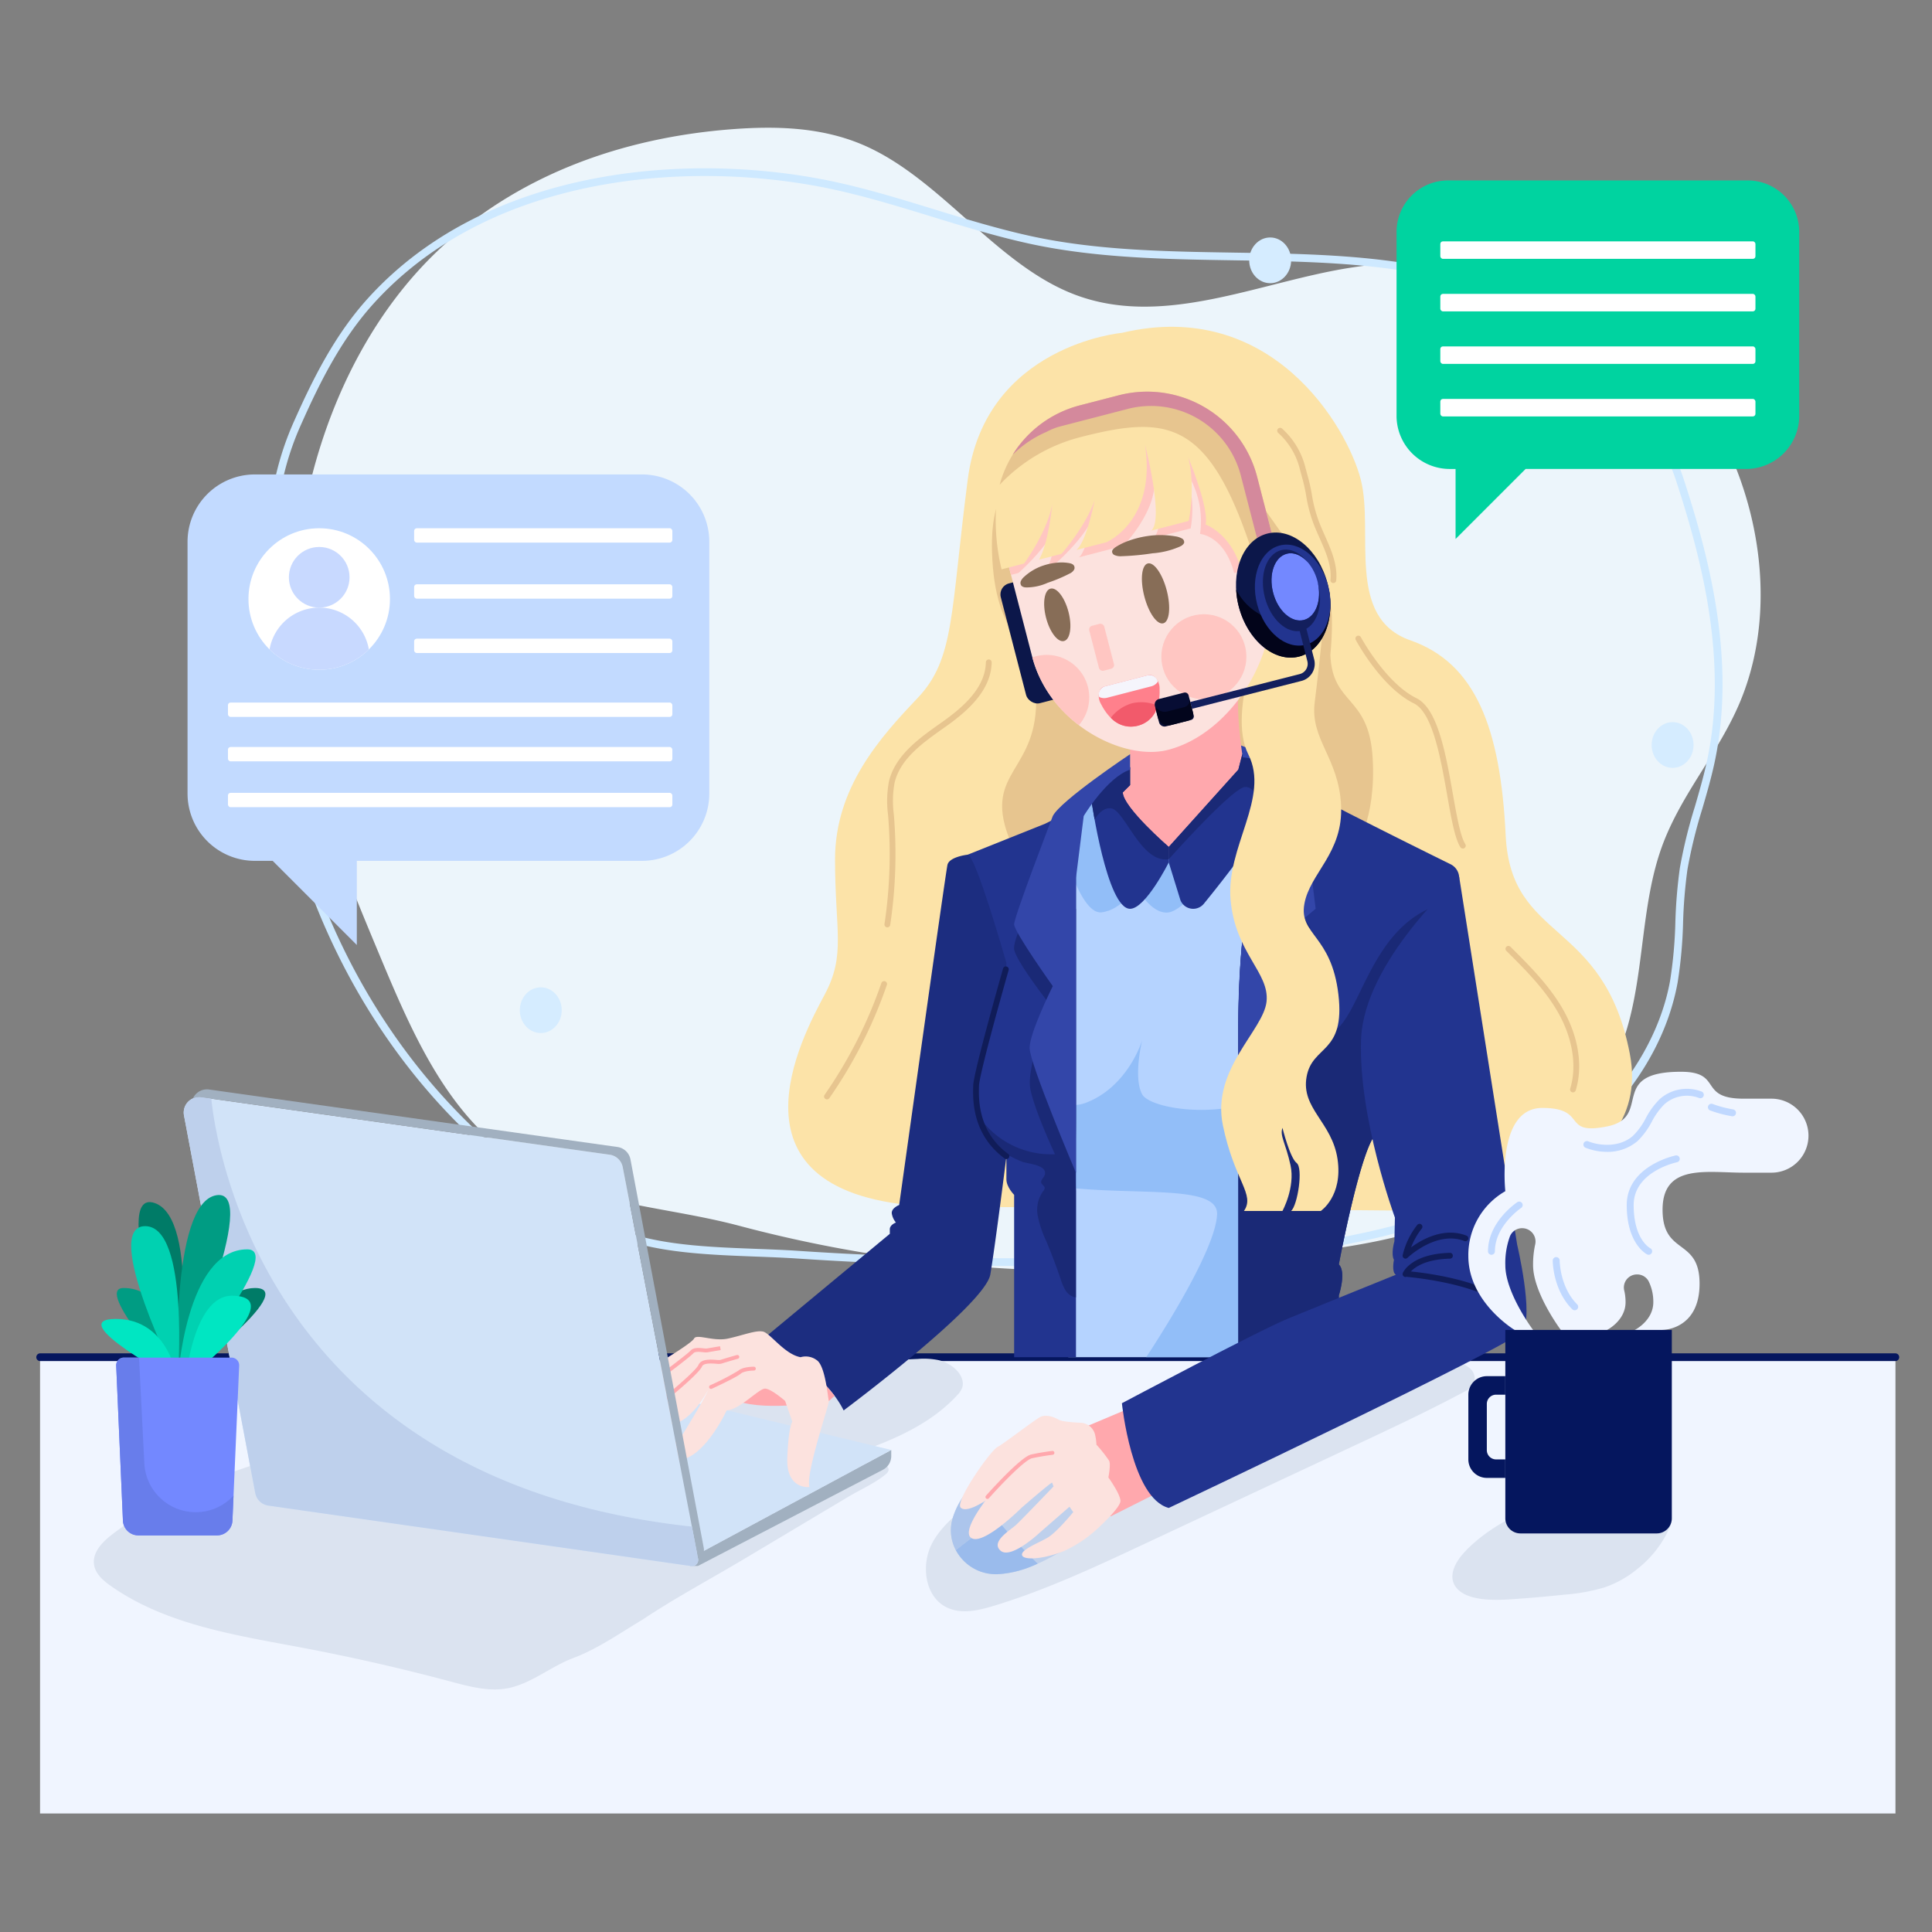 <svg xmlns="http://www.w3.org/2000/svg" viewBox="0 0 512 512"><rect x="0" y="0" width="512" height="512" fill="#808080" stroke="none"/><g id="BACKGROUND"><path d="M184.2,322.215c-21.4-4.173-42.11-5.944-59.459-25.412-11-12.339-17.9-28.7-24.582-44.718-7.627-18.283-15.3-36.753-19.354-56.532C71.461,149.961,83.948,98.2,114.55,67.874,136.427,46.193,165.469,36.4,194.1,34.235c11.576-.874,23.466-.546,34.374,4.064,20.834,8.806,35.553,32.04,56.667,39.888,21.974,8.167,45.413-1.989,68.157-6.432,29.758-5.813,62.369-.8,86,21.112s35.16,63.01,21.326,94.33c-5.777,13.08-15.309,23.656-20.214,37.213-5.342,14.766-4.67,31.59-8.865,46.853-6.863,24.968-26.289,43.089-47.426,51.917-15.088,6.3-30.767,7.656-46.523,9.947a351.227,351.227,0,0,1-52.847,3.642,355.053,355.053,0,0,1-88.766-11.9C192.042,323.82,188.11,322.977,184.2,322.215Z" style="fill:#ecf5fb"/><path d="M270.358,335.5c-19.718,0-39.463-.659-59.04-1.975-3.494-.234-7.123-.372-10.964-.516-11.457-.434-23.3-.883-33.333-3.966-12.429-3.819-24.235-12.667-34.147-20.818C95.638,277.6,72.826,229.884,70.289,177.32h0c-.38-7.821,0-15.686.374-23.293.182-3.727.364-7.458.46-11.2A77.814,77.814,0,0,1,78.036,111.4c4.931-11.076,10.7-22.66,19.479-32.352,30.495-33.664,81.206-38.54,118.494-31.884,10.786,1.925,21.3,5.156,31.472,8.279,8.325,2.559,16.935,5.2,25.62,7.107,17.464,3.828,36.1,4.116,54.118,4.4,26.07.406,53.026.824,76.393,12.1,20.322,9.808,35.861,27.331,42.634,48.076,6.814,20.882,13.893,48.286,8.1,75.1-.878,4.069-2.057,8.131-3.2,12.058a131.466,131.466,0,0,0-3.954,16.14,130.115,130.115,0,0,0-1.158,14.087,119.344,119.344,0,0,1-1.441,15.844c-4.439,24.418-24.405,46.518-53.41,59.119-26.214,11.39-55.675,14.059-83.607,15.249Q289.04,335.5,270.358,335.5ZM186.768,46.643c-31.125,0-65.13,8.823-87.735,33.779C90.452,89.9,84.77,101.31,79.908,112.23a74.923,74.923,0,0,0-6.736,30.647c-.1,3.76-.28,7.507-.462,11.25-.369,7.557-.749,15.372-.377,23.093h0c2.511,51.99,25.052,99.163,61.842,129.427,9.757,8.023,21.36,16.726,33.446,20.441,9.774,3,21.484,3.446,32.809,3.874,3.857.146,7.5.284,11.024.52a878.392,878.392,0,0,0,96.034,1.185c27.734-1.181,56.971-3.824,82.879-15.082,27.952-12.143,47.958-34.215,52.21-57.606a117.666,117.666,0,0,0,1.41-15.57,132.1,132.1,0,0,1,1.181-14.309,132.74,132.74,0,0,1,4.011-16.394c1.128-3.9,2.3-7.921,3.163-11.921,5.692-26.332-1.31-53.394-8.045-74.029-6.6-20.218-21.752-37.3-41.577-46.868-22.957-11.08-49.685-11.494-75.533-11.9-18.121-.282-36.86-.572-54.526-4.443-8.768-1.923-17.417-4.58-25.782-7.149-10.112-3.105-20.568-6.316-31.23-8.221A165.361,165.361,0,0,0,186.768,46.643Z" style="fill:#cee9ff"/><ellipse cx="143.311" cy="267.71" rx="5.555" ry="6.059" style="fill:#d5ecff"/><ellipse cx="147.755" cy="318.601" rx="5.555" ry="6.059" style="fill:#d5ecff"/><ellipse cx="72.213" cy="131.999" rx="5.555" ry="6.059" style="fill:#d5ecff"/><ellipse cx="336.608" cy="68.99" rx="5.555" ry="6.059" style="fill:#d5ecff"/><ellipse cx="443.255" cy="197.431" rx="5.555" ry="6.059" style="fill:#d5ecff"/><ellipse cx="394.375" cy="272.557" rx="5.555" ry="6.059" style="fill:#d5ecff"/></g><g id="OBJECTS"><rect x="10.612" y="359.671" width="491.705" height="120.919" style="fill:#f0f5ff"/><path d="M502.317,360.7H10.612a1.025,1.025,0,0,1,0-2.049H502.317a1.025,1.025,0,0,1,0,2.049Z" style="fill:#05165e"/><path d="M387.255,412.32c-2.084,2.562-3.384,5.889-1.3,8.451,2.663,3.27,9,3.423,14.2,3.074q7.306-.489,14.572-1.256a49.939,49.939,0,0,0,10.481-1.913,27.893,27.893,0,0,0,8.621-4.819,28.99,28.99,0,0,0,8.617-10.963,3.2,3.2,0,0,0,.317-2.428,4.641,4.641,0,0,0-2.4-2.018c-7.966-3.881-20.52-3.009-29.5-1.687C402.011,400.062,391.723,406.828,387.255,412.32Z" style="fill:#dbe3f0"/><path d="M230.036,383.922c8.7-3.184,17.337-7.334,23.607-14.154a6,6,0,0,0,1.314-1.911c.7-1.894-.5-4-2.046-5.3a10.288,10.288,0,0,0-4.039-2.077,19.423,19.423,0,0,0-5.6-.353A174.407,174.407,0,0,0,184.4,372.887a4.576,4.576,0,0,0-2.031,1.3,3.568,3.568,0,0,0-.608,1.959c-.225,3.771,2.31,7.127,5,9.774,4.71,4.627,12.136,8.468,18.888,6.669C213.805,390.411,222.09,386.829,230.036,383.922Z" style="fill:#dbe3f0"/><path d="M247.069,408.892c-3.086,5.769-2.022,14.292,3.882,17.112,3.826,1.827,8.351.8,12.408-.436,13.869-4.21,27.05-10.379,40.175-16.526l55.5-25.993c9.756-4.569,19.518-9.141,29.015-14.227a5.468,5.468,0,0,0,2.5-2.1,3.6,3.6,0,0,0-.924-4.029,8.1,8.1,0,0,0-3.949-1.862c-9.785-2.242-19.827,2.1-29.865,2.219-4.371.053-8.791-.7-13.085.124-4.715.9-8.851,3.605-12.957,6.091a177.613,177.613,0,0,1-56.422,22.014c-4.771.969-9.028,1.61-12.958,4.61C255.631,399.528,249.939,403.527,247.069,408.892Z" style="fill:#dbe3f0"/><path d="M300.855,372.561l-17.116,7.213s-.513,17.141,10.584,22.092l18.056-9.073Z" style="fill:#ffa8ad"/><path d="M32.643,404.5q-1.416.995-2.8,2.047c-2.639,2.015-5.41,4.807-4.927,8.091.358,2.442,2.429,4.234,4.449,5.653,14.687,10.325,33.195,13.055,50.835,16.39q19.782,3.741,39.247,8.951c5.232,1.4,10.73,2.888,15.986,1.579,5.881-1.465,10.837-5.7,16.5-7.819,6.434-2.411,12.333-6.581,18.29-10.138,8.733-5.822,18.141-10.832,27.155-16.213l27.428-16.378c3.217-1.92,7.052-3.577,9.925-5.978a1.936,1.936,0,0,0,.74-.993,1.413,1.413,0,0,0-.832-1.455,4.133,4.133,0,0,0-1.762-.311l-15.876-.455c-2.152-.062-3.9-.738-6-1.113q-3.941-.7-7.879-1.407l-31.512-5.629-12.29-2.195-6.3-1.126c-1.894-.338-4.068-1.069-5.987-1.069-10.768,0-19.789-3.751-30.573-.828-11.349,3.077-22.692,6.18-33.99,9.441C65.078,388.559,47.415,394.139,32.643,404.5Z" style="fill:#dbe3f0"/><path d="M264.369,417.185c-7.757.27-13.85-6.81-12.057-14.245.02-.081.04-.163.061-.245,2.081-8.195,12.486-18.439,27.053-18.439s14.567,20.488,6.243,24.585C279.655,411.8,272.555,416.9,264.369,417.185Z" style="fill:#bed0ec"/><path d="M264.32,402.8a131.784,131.784,0,0,0-11.013,8,12.035,12.035,0,0,0,11.062,6.377,28.225,28.225,0,0,0,10.618-2.8A148.589,148.589,0,0,1,264.32,402.8Z" style="fill:#9abbec"/><path d="M257.258,394.094a21.317,21.317,0,0,0-4.885,8.6c-.021.082-.041.163-.061.245a11.132,11.132,0,0,0,.995,7.868,131.784,131.784,0,0,1,11.013-8C261.55,399.516,259.053,396.388,257.258,394.094Z" style="fill:#acc5ec"/><path d="M290.2,380.182a4.075,4.075,0,0,0-3.777-3.128c-2.2-.112-5.06-.342-5.82-.8-1.281-.768-3.394-1.472-4.866-.768s-9.515,6.979-11.416,8-11.377,14.533-9.712,16.07,6.594-1.921,6.594-1.921-6.978,8.836-3.457,10.116,13-8.195,13-8.195,7.3-6.338,8.067-6.658l.384,1.024s-8.515,8.9-9.988,10.244-6.786,4.426-4.033,6.79,10.308-4.741,10.308-4.741l7.939-6.915,1,1.42s-4.269,5.238-6.7,6.711-7.363,3.265-6.851,4.738,6.285.89,11.268-1.213a33.3,33.3,0,0,0,9.156-6.278s5.634-5.122,5.634-6.915-3.2-6.231-3.2-6.231.683-3.372.213-4.4a36.175,36.175,0,0,0-3.372-4.268A14.688,14.688,0,0,0,290.2,380.182Z" style="fill:#fce2de"/><path d="M261.673,397.231a.512.512,0,0,1-.383-.852c.937-1.053,9.236-10.3,11.965-10.916,2.641-.6,5.57-.945,5.6-.947a.512.512,0,0,1,.12,1.017c-.028,0-2.907.346-5.5.93-1.823.412-7.831,6.562-11.424,10.6A.508.508,0,0,1,261.673,397.231Z" style="fill:#ffa8ad"/><path d="M67.542,125.733H170.13a17.841,17.841,0,0,1,17.841,17.841v66.719a17.842,17.842,0,0,1-17.841,17.842H94.56v22.3l-22.3-22.3H67.542A17.842,17.842,0,0,1,49.7,210.293V143.574A17.841,17.841,0,0,1,67.542,125.733Z" style="fill:#c2daff"/><path d="M297.312,88.209s-36.238,3.254-40.847,38.846-3.415,47.556-13.317,57.964-21.854,23.7-21.854,42.748,2.9,25.2-2.732,35.782-29.2,53.268,27.317,56.171l136.926,1.195s56.062-5.634,49.116-41.658-31.53-29.366-32.9-57.878S391,175.71,373.757,169.691s-9.561-28.716-13.147-42.636S336.964,78.819,297.312,88.209Z" style="fill:#fce3a8"/><path d="M269.4,127.569s-8.067,1.51-6.274,22.754,12.439,19.722,11.406,37.514-15.119,17.536-5.772,37.383H358.9s5.89-7.8,4.866-24.452-10.635-13.707-11.208-27.216c0,0,1.306-12.74-.658-14.917l-23.076-32.626Z" style="fill:#e7c58f"/><path d="M293.342,212.159h-4.1l-4.1,2.049S283.1,249.037,283.1,261.33v98.341H330.22l2.049-110.634,6.146-36.878-2.048-2.048Z" style="fill:#b5d3ff"/><path d="M291.891,241.781c5.464-.6,9.22-6.829,9.22-6.829s3.841,7.542,8.622,6.844S325.611,226.5,325.611,226.5s5.719,10.67,5.634,18.439h1.707l5.463-32.781-2.048-2.048-43.025,2.048h-4.1l-4.1,2.049s-.475,8.084-.968,17.833C286.02,236.765,288.805,242.119,291.891,241.781Z" style="fill:#92bef8"/><path d="M331.469,292.221c-12.637,3.937-27,1.075-28.779-2.208-2.433-4.482,0-14.342,0-14.342s-3.713,12.421-15.11,16.647a9.022,9.022,0,0,1-4.481.408v22c19,2.067,39.689-.726,39.438,7.039-.3,9.4-15.392,32.765-18.782,37.9H330.22Z" style="fill:#92bef8"/><path d="M259.666,226.5h-3.2s-4.866.512-5.378,2.689-12.8,90.146-12.8,90.146-2.305.9-1.921,2.433a5.007,5.007,0,0,0,1.067,2.219s-1.707.6-1.622,1.878l0,1.11-33.033,27.4s15.673,8.986,20.795,19.4c0,0,37.509-27.937,38.875-36.047s4.268-31.329,4.268-31.329l2.9-50.451Z" style="fill:#1c2d80"/><path d="M299.489,195.769v12.293l-4.1,4.1s8.195,14.342,14.342,14.342,20.487-20.488,20.487-20.488S326.868,189,328.544,180.09l-29.055,1.338Z" style="fill:#ffa8ad"/><path d="M309.733,224.452l18.439-20.488,1.043-4.039,1.591-.03a4.093,4.093,0,0,1,2.792,1.024c1.807,1.593,4.817,4.89,4.817,9.192,0,5.282-15.13,24.181-19.386,29.392a3.64,3.64,0,0,1-2.822,1.339h0a3.631,3.631,0,0,1-3.376-2.272l-3.1-10.02v-4.1" style="fill:#22348f"/><path d="M299.489,240.842c-6.147,0-10.244-28.683-10.244-28.683,2.049-4.1,10.244-8.863,10.244-8.863v4.766L297.547,210c.106,3.991,12.186,14.448,12.186,14.448v4.1s-6.147,12.292-10.244,12.292" style="fill:#22348f"/><path d="M285.147,214.208V359.671h-16.39V316.647s-2.049-2.049-2.049-4.1V306.4s-8.2-8.195-8.2-16.39,8.2-28.683,8.2-34.829c0,0-8.2-28.683-10.243-28.683l20.487-8.195Z" style="fill:#22348f"/><path d="M336.517,204.251s-.15,22.25-4.248,30.445-4.1,36.878-4.1,36.878v88.1h26.634v-16.39s2.048-6.147,0-8.195c0,0,6.146-32.781,10.243-34.829L386.5,233.97a4.08,4.08,0,0,0-2.071-4.928C374.108,223.953,341.8,207.926,336.517,204.251Z" style="fill:#22348f"/><path d="M285.127,315.633c-.25-6.41,0-12.881,0-19.3v-55.47l-11.524-2.33s-4.951,9.9-4.866,12.805,9.476,14.854,9.476,14.854-6.146,16.561-5.207,22.109,6.573,17.586,6.573,17.586a23.28,23.28,0,0,1-19.427-9h0a33.464,33.464,0,0,0,4.047,6.615l.044.055c.2.261.4.508.586.737.161.2.31.375.456.547.038.044.082.1.119.141a9.505,9.505,0,0,0,2.545,1.525,26.559,26.559,0,0,0,2.942,1.361c1.437.558,6.574.806,6.022,3.34-.182.834-1.233,1.484-.947,2.289.18.509.856.78.889,1.319a1.391,1.391,0,0,1-.432.879,8.479,8.479,0,0,0-1.4,6.559,28.224,28.224,0,0,0,2.193,6.526q2.117,5.028,3.873,10.2a12.4,12.4,0,0,0,1.331,3.035,3.969,3.969,0,0,0,2.665,1.816c.015,0,.029,0,.043,0v-28.2Z" style="fill:#1a2976"/><path d="M332.269,224.111l15.024,21.682L334.83,256.858s8.989,20.409,17.756,16.935,10.323-33.292,35.079-35.256" style="fill:none"/><path d="M352.586,273.793c-8.767,3.474-17.756-16.935-17.756-16.935l12.463-11.065L334.5,227.328a30.382,30.382,0,0,1-2.23,7.368c-4.1,8.195-4.1,36.878-4.1,36.878v88.1h26.634v-16.39s2.048-6.147,0-8.195c0,0,6.146-32.781,10.243-34.829L384.9,238.9C362.789,242.787,361.013,270.454,352.586,273.793Z" style="fill:#1a2976"/><path d="M386.7,232.391s-25.232,22.28-26,43.024,8.963,47.25,8.963,47.25l-.128,6.274s-.982,3.305-.128,4.939c0,0-.683,3.256.512,3.939,0,0-20.487,8.281-28.555,11.61s-44.048,22.445-44.048,22.445,2.561,25.189,12.421,27.75c0,0,90.658-42.9,93.731-46.866s-1.409-22.92-1.409-22.92Z" style="fill:#22348f"/><path d="M266.708,307.171a.754.754,0,0,1-.454-.15c-8.743-6.422-8.451-15.814-8.343-19.349.112-3.58,7.6-29.905,7.917-31.024a.768.768,0,0,1,1.477.42c-2.681,9.416-7.773,27.939-7.857,30.652-.1,3.315-.376,12.118,7.715,18.065a.768.768,0,0,1-.455,1.386Z" style="fill:#101c58"/><path d="M372.476,333.549a.766.766,0,0,1-.748-.938A20.5,20.5,0,0,1,375.6,324.6a.768.768,0,0,1,1.173.992,19.28,19.28,0,0,0-2.819,4.976c2.955-2.167,8.747-5.414,14.675-3.115a.768.768,0,1,1-.556,1.432c-7.387-2.865-14.99,4.372-15.066,4.446A.767.767,0,0,1,372.476,333.549Z" style="fill:#101c58"/><path d="M397.574,345.2a.778.778,0,0,1-.421-.124c-8.193-5.338-23.941-6.652-24.1-6.664a.769.769,0,0,1-.7-.828.746.746,0,0,1,.828-.7c.661.054,16.3,1.361,24.816,6.909a.768.768,0,0,1-.42,1.412Z" style="fill:#101c58"/><path d="M372.476,338.415a.746.746,0,0,1-.3-.06.768.768,0,0,1-.412-1c.086-.206,2.229-5.071,12.469-5.338a.76.76,0,0,1,.788.749.77.77,0,0,1-.748.788c-9.256.24-11.075,4.352-11.093,4.394A.767.767,0,0,1,372.476,338.415Z" style="fill:#101c58"/><path d="M333.6,200.919a4.093,4.093,0,0,0-2.792-1.024l-1.591.03-1.043,4.039-18.439,20.488V227.7s16.731-18.781,20.146-19.122c3.033-.3,4.78,5.265,3.877,11.234,2.7-4.142,4.659-7.8,4.659-9.7C338.415,205.809,335.405,202.512,333.6,200.919Z" style="fill:#1a2976"/><path d="M294.452,214.208c3.586.427,7.939,14.683,15.281,13.488v-3.244S297.653,214,297.547,210l1.942-1.942V203.3s-8.195,4.766-10.244,8.863c0,0,.292,2.033.831,5C291.036,215.611,292.518,213.978,294.452,214.208Z" style="fill:#1a2976"/><path d="M299.489,199.867S281.05,212.159,279,216.257c0,0-10.244,26.634-10.244,28.683S279,261.33,279,261.33s-6.146,12.293-6.146,16.39,12.292,33.1,12.292,33.1V232.647l2.049-16.39s6.146-10.244,12.293-12.293Z" style="fill:#3346a9"/><path d="M348.659,240.842s-4.1-34.829-6.146-36.878-13.578-6.393-13.614-6.406c.142,1.128.288,2.186.432,3.154a19.132,19.132,0,0,1,1.956.258,7.273,7.273,0,0,1,4.189,2.617c1.238,1.589.821,3.615.716,5.505q-.186,3.333-.541,6.654a80.572,80.572,0,0,1-3.382,16.9c-4.1,12.293-4.1,36.878-4.1,36.878V310.5l16.39-34.829-8.195-24.585Z" style="fill:#3346a9"/><path d="M335.649,163.9s-10.661,24.5-4.843,35.994-5.964,24.557-4.683,38.642,10.345,19.208,9.526,26.89S321,283.354,324.074,298.208s8.621,18.268,5.591,22.707h10.2s3.414-6.232,2.134-12.122-2.9-7.768-2.134-9.9c0,0,1.963,7.939,3.756,9.305s.256,11.182-1.452,12.719h7.854s5.89-3.927,4.439-13.744-9.732-13.4-8.195-21.853,10.277-5.976,8.425-21.769-10.474-15.792-9.023-23.987S356,226.074,355.4,213.44s-8.25-17.457-6.985-27.36,2.418-22.179,2.418-22.179Z" style="fill:#fce3a8"/><rect x="268.382" y="153.301" width="12.293" height="32.78" rx="3" transform="translate(-33.762 74.202) rotate(-14.511)" style="fill:#0c174a"/><path d="M309.553,198.719h0c-11.9,3.08-31.445-7.021-35.981-24.548l-6.16-23.8a24.584,24.584,0,0,1,17.64-29.961l15.867-4.107a24.587,24.587,0,0,1,29.962,17.641l5.133,19.834C340.551,171.3,327.08,194.182,309.553,198.719Z" style="fill:#fce2de"/><path d="M280.712,136.346s-1.4,10.944-2.87,13.441l1.983-.513s8.083-7.053,10.269-13.155c.331-1.389.535-2.339.535-2.339a8.807,8.807,0,0,1-.535,2.339c-.923,3.871-2.859,11.237-4.318,11.614l11.9-3.08s8.377-8.517,8.307-16.964c0,0,3.08,11.9-.373,14.911l9.917-2.567s1.913-8.96-2.124-16.381a23.931,23.931,0,0,1,4.62,17.851s6.464.443,9.031,10.36l7.934-2.053-4.107-15.867A24.587,24.587,0,0,0,300.919,116.3l-15.867,4.107a24.584,24.584,0,0,0-17.64,29.961l.513,1.984,1.983-.514S280.269,142.81,280.712,136.346Z" style="fill:#ffc6c2"/><path d="M265.428,150.884l5.95-1.54s7.864-10.5,7.794-18.948c0,0-.887,12.927-3.827,17.921l5.95-1.54s9.847-11.014,9.777-19.461c0,0-2.356,15.424-5.81,18.434L293.2,143.7s13.37-5.577,10.22-25.925c0,0,5.134,19.834,1.68,22.844l9.917-2.566s1.914-8.961-.14-16.894c0,0,5.577,13.37,4.621,17.85,0,0,6.976,2.427,9.543,12.344l7.934-2.053,1.983-.514-5.807-22.437a30.09,30.09,0,0,0-36.671-21.591l-10.292,2.663a29.569,29.569,0,0,0-22.215,27.141A55.478,55.478,0,0,0,265.428,150.884Z" style="fill:#fce3a8"/><path d="M292.618,181.939l11.7-3.029c1.39-.36,2.893,1.3,2.982,3.311.162,3.671-.6,8.77-5.753,10.1s-8.294-2.756-9.933-6.044C290.718,184.479,291.228,182.3,292.618,181.939Z" style="fill:#ff808c"/><path d="M293.289,184.94l11.9-3.08a3.024,3.024,0,0,0,1.621-1.162c-.017-.132-.035-.239-.053-.363a2.338,2.338,0,0,0-2.437-1.425l-11.7,3.029a2.34,2.34,0,0,0-1.44,2.429c.045.117.081.219.13.343A3.027,3.027,0,0,0,293.289,184.94Z" style="fill:#f5f5fc"/><path d="M300.01,186.375a10.917,10.917,0,0,0-5.638,3.844A7.291,7.291,0,0,0,306.805,187,10.92,10.92,0,0,0,300.01,186.375Z" style="fill:#f25a6b"/><circle cx="319.039" cy="174.043" r="11.268" style="fill:#ffc6c2"/><path d="M288.3,182a11.268,11.268,0,0,0-13.732-8.085c-.334.086-.658.191-.976.305a33.4,33.4,0,0,0,12.337,17.948A11.248,11.248,0,0,0,288.3,182Z" style="fill:#ffc6c2"/><path d="M296.476,104.755l-10.292,2.663a29.667,29.667,0,0,0-21.258,21.052,44.535,44.535,0,0,1,21.083-12.541c23.8-6.16,34.744-4.76,46.482,32.411l.513,1.983,3.967-1.026,1.983-.514-5.807-22.437A30.09,30.09,0,0,0,296.476,104.755Z" style="fill:#e7c58f"/><path d="M277.383,114.425a36.791,36.791,0,0,1,5.657-1.96l-2.025.524A16.366,16.366,0,0,0,277.383,114.425Z" style="fill:none"/><path d="M296.476,104.755l-10.292,2.663a29.782,29.782,0,0,0-17.831,13.1,29.2,29.2,0,0,1,9.03-6.09,16.366,16.366,0,0,1,3.632-1.436l2.025-.524,15.826-4.1a24.585,24.585,0,0,1,29.961,17.641l4.62,17.851,3.967-1.027-4.267-16.487A30.09,30.09,0,0,0,296.476,104.755Z" style="fill:#d4899c"/><ellipse cx="340.059" cy="157.698" rx="12.155" ry="16.831" transform="translate(-28.805 91.006) rotate(-14.63)" style="fill:#0c174a"/><path d="M339.825,164.637a15.317,15.317,0,0,1-12.233-8.435,22.849,22.849,0,0,0,.705,4.566c2.348,8.994,9.517,14.91,16.013,13.215,6.034-1.576,9.357-9.167,7.917-17.448C349.536,163.053,344.139,164.938,339.825,164.637Z" style="fill:#02041a"/><ellipse cx="342.575" cy="157.71" rx="9.724" ry="13.594" transform="translate(-28.727 91.642) rotate(-14.63)" style="fill:#22348f"/><path d="M307.964,184.344h6.85a1,1,0,0,1,1,1v5.48a1,1,0,0,1-1,1h-6.85a1.5,1.5,0,0,1-1.5-1.5v-4.48A1.5,1.5,0,0,1,307.964,184.344Z" transform="translate(-36.799 82.621) rotate(-14.29)" style="fill:#070d34"/><path d="M313.858,187.392l-4.531,1.154a2.8,2.8,0,0,1-3.013-1.162,2.783,2.783,0,0,0,.064.949l.462,1.812a2.805,2.805,0,0,0,3.411,2.026l4.53-1.154a1.87,1.87,0,0,0,1.351-2.274l-.923-3.625A1.87,1.87,0,0,1,313.858,187.392Z" style="fill:#02051c"/><path d="M344.9,180.451l-29,7.386-.462-1.812,29-7.386a2.808,2.808,0,0,0,2.026-3.411l-2.308-9.061,1.812-.462,2.308,9.061A4.68,4.68,0,0,1,344.9,180.451Z" style="fill:#131f5d"/><ellipse cx="343.26" cy="155.524" rx="6.078" ry="9.063" transform="translate(-28.152 91.744) rotate(-14.63)" style="fill:#7388ff"/><path d="M345.521,164.306c-3.252.832-6.9-2.424-8.139-7.272s.384-9.453,3.636-10.285c1.941-.5,4.018.471,5.645,2.356-2.007-2.578-4.672-3.941-7.144-3.309-3.9,1-5.842,6.581-4.332,12.468s5.9,9.85,9.8,8.851,5.842-6.58,4.331-12.467c-.027-.107-.062-.208-.091-.313C350.322,159.066,348.7,163.492,345.521,164.306Z" style="fill:#131f5d"/><path d="M311.454,142.134a5.039,5.039,0,0,1,1.716.544,1.081,1.081,0,0,1,.623,1.22,2.01,2.01,0,0,1-1,.884l-.187.1a22.159,22.159,0,0,1-7.163,1.746,67.886,67.886,0,0,1-8.225.771,3.918,3.918,0,0,1-1.945-.338,1.027,1.027,0,0,1-.555-.938c.057-.651.97-1.17,1.625-1.552a16.514,16.514,0,0,1,2.446-1.145,25.482,25.482,0,0,1,5.152-1.342A23.162,23.162,0,0,1,311.454,142.134Z" style="fill:#876d57"/><path d="M271.452,152.819a3.425,3.425,0,0,0-.895,1.139,1.219,1.219,0,0,0,.162,1.312,1.716,1.716,0,0,0,1.091.393l.172.013a13.815,13.815,0,0,0,5.646-1.223,40.662,40.662,0,0,0,5.9-2.487,2.491,2.491,0,0,0,1.147-1.046,1.131,1.131,0,0,0-.074-1.038c-.348-.551-1.208-.655-1.831-.739a11.338,11.338,0,0,0-2.189-.065,16.006,16.006,0,0,0-4.1.8A13.977,13.977,0,0,0,271.452,152.819Z" style="fill:#876d57"/><ellipse cx="306.228" cy="157.254" rx="3.073" ry="8.195" transform="translate(-29.634 81.748) rotate(-14.511)" style="fill:#876d57"/><ellipse cx="280.187" cy="162.936" rx="3.073" ry="7.171" transform="translate(-31.888 75.404) rotate(-14.511)" style="fill:#876d57"/><rect x="289.887" y="165.388" width="4.098" height="12.293" rx="1" transform="translate(-33.668 78.623) rotate(-14.511)" style="fill:#ffc6c2"/><path d="M387.666,224.878a.767.767,0,0,1-.65-.358c-1.481-2.351-2.417-7.661-3.5-13.809-1.718-9.74-3.857-21.862-8.815-24.3-8.573-4.218-15.132-16.306-15.406-16.819a.768.768,0,0,1,1.353-.728c.066.122,6.6,12.171,14.731,16.166,5.658,2.783,7.779,14.806,9.652,25.414,1.012,5.738,1.969,11.16,3.289,13.255a.768.768,0,0,1-.65,1.178Z" style="fill:#e7c58f"/><path d="M235.159,245.762a.746.746,0,0,1-.114-.008.769.769,0,0,1-.647-.874,125.042,125.042,0,0,0,1.019-28.025l-.068-.874a28.217,28.217,0,0,1,.236-8.915c1.672-6.929,8.035-11.429,13.649-15.4l.466-.33c5.32-3.768,11.444-8.972,11.562-15.826a.771.771,0,0,1,.769-.755h.014a.769.769,0,0,1,.754.783c-.132,7.543-6.594,13.075-12.211,17.05l-.468.332c-5.656,4-11.5,8.137-13.043,14.5a27.106,27.106,0,0,0-.2,8.433l.07.88a126.685,126.685,0,0,1-1.03,28.369A.771.771,0,0,1,235.159,245.762Z" style="fill:#e7c58f"/><path d="M219.155,291.349a.756.756,0,0,1-.439-.138.767.767,0,0,1-.192-1.068,120.561,120.561,0,0,0,15.05-29.623.768.768,0,1,1,1.453.5,122.06,122.06,0,0,1-15.242,30A.764.764,0,0,1,219.155,291.349Z" style="fill:#e7c58f"/><path d="M353.349,154.518c-.022,0-.046,0-.07,0a.766.766,0,0,1-.694-.835c.35-3.807-1.225-7.358-2.891-11.12-.607-1.368-1.235-2.783-1.753-4.2a38.523,38.523,0,0,1-1.845-7.329,45.965,45.965,0,0,0-1.144-4.914c-.18-.664-.362-1.33-.532-2.007a18.984,18.984,0,0,0-5.682-9.391.768.768,0,1,1,1.024-1.145,20.523,20.523,0,0,1,6.146,10.16c.17.666.348,1.325.526,1.981a47.65,47.65,0,0,1,1.179,5.076,36.964,36.964,0,0,0,1.773,7.041c.5,1.368,1.116,2.759,1.712,4.105,1.673,3.774,3.4,7.677,3.015,11.883A.767.767,0,0,1,353.349,154.518Z" style="fill:#e7c58f"/><path d="M416.855,289.489a.725.725,0,0,1-.224-.034.767.767,0,0,1-.51-.959c1.828-6.008.66-13.357-3.206-20.159-3.531-6.211-8.707-11.363-13.713-16.345a.768.768,0,1,1,1.085-1.088c5.078,5.054,10.33,10.282,13.965,16.672,4.073,7.169,5.29,14.958,3.337,21.368A.768.768,0,0,1,416.855,289.489Z" style="fill:#e7c58f"/><circle cx="84.595" cy="158.742" r="18.751" style="fill:#fff"/><path d="M97.754,172.092a13.356,13.356,0,0,0-26.317,0,18.73,18.73,0,0,0,26.317,0Z" style="fill:#c8d9ff"/><circle cx="84.595" cy="152.99" r="8.036" style="fill:#c8d9ff"/><rect x="109.75" y="139.991" width="68.428" height="3.802" rx="0.689" style="fill:#fff"/><rect x="109.75" y="154.846" width="68.428" height="3.802" rx="0.689" style="fill:#fff"/><rect x="109.75" y="169.253" width="68.428" height="3.802" rx="0.689" style="fill:#fff"/><rect x="60.409" y="186.184" width="117.77" height="3.802" rx="0.689" style="fill:#fff"/><rect x="60.409" y="197.966" width="117.77" height="3.802" rx="0.689" style="fill:#fff"/><rect x="60.409" y="210.111" width="117.77" height="3.802" rx="0.689" style="fill:#fff"/><path d="M463.043,47.817H383.868A13.658,13.658,0,0,0,370.1,61.361v49a14.109,14.109,0,0,0,13.919,13.919h1.722v18.559L404.3,124.276h58.594a14.109,14.109,0,0,0,13.92-13.919v-49A13.658,13.658,0,0,0,463.043,47.817Z" style="fill:#00d3a0"/><rect x="381.698" y="63.96" width="83.515" height="4.64" rx="0.689" style="fill:#fff"/><rect x="381.698" y="77.879" width="83.515" height="4.64" rx="0.689" style="fill:#fff"/><rect x="381.698" y="91.798" width="83.515" height="4.64" rx="0.689" style="fill:#fff"/><rect x="381.698" y="105.717" width="83.515" height="4.64" rx="0.689" style="fill:#fff"/><path d="M182.922,414.988h2.049L233.983,389.5a4.1,4.1,0,0,0,2.207-3.635v-1.61l-53.268,28.683v2.049" style="fill:#a1b0c0"/><polygon points="182.922 412.939 236.19 384.256 176.776 369.915 176.776 412.939 182.922 412.939" style="fill:#d1e3f8"/><path d="M221.171,369.915l-1.5,1.366s-16.454,2.9-24.244,0C195.428,371.281,204.648,348.872,221.171,369.915Z" style="fill:#ffa8ad"/><path d="M212.16,359.671a4.877,4.877,0,0,1,4.268.768c2.39,1.537,2.988,10.5,3.244,10.842s-6.4,19.76-5.122,22.813c0,0-6.259.775-5.911-7.789s1.344-9.51,1.344-9.51l-1.921-5.536s-3.67-3.2-5.292-3.265-6.676,5.551-10.2,5.785c0,0-6.149,13.358-13.255,13.166s1.372-6.435,1.372-6.435,6.439-10.4,6.951-12.132c0,0-4.226,8.451-9.988,9.22l-3.457-16.2s9.027-5.314,9.731-6.659,5.058.832,8.964,0,7.348-2.258,9.283-1.865S207.892,358.9,212.16,359.671Z" style="fill:#fce2de"/><path d="M188.429,368.08a.511.511,0,0,1-.214-.976,65.69,65.69,0,0,0,7.431-3.848c1.176-1.036,3.835-1.066,4.135-1.066a.512.512,0,1,1,0,1.024c-.706,0-2.705.148-3.459.811-1.092.96-7.009,3.7-7.679,4.007A.512.512,0,0,1,188.429,368.08Z" style="fill:#ffa8ad"/><path d="M176.733,370.811a.512.512,0,0,1-.324-.908c3.2-2.611,8.161-6.941,8.689-8.171.7-1.631,3.135-1.461,4.752-1.347a6.24,6.24,0,0,0,.986.03c1.31-.434,4.326-1.286,4.452-1.322a.512.512,0,0,1,.28.984c-.032.01-3.119.882-4.416,1.313a4.047,4.047,0,0,1-1.374.016c-1.243-.087-3.326-.233-3.74.73-.794,1.855-8.147,7.879-8.981,8.559A.511.511,0,0,1,176.733,370.811Z" style="fill:#ffa8ad"/><path d="M176.264,364.409a.512.512,0,0,1-.306-.923c1.723-1.286,6.347-4.793,7.055-5.57.8-.876,2.287-.716,3.377-.6a4.863,4.863,0,0,0,.881.054c.728-.128,3.549-.6,3.549-.6l.168,1.012s-2.813.468-3.539.6a4.87,4.87,0,0,1-1.169-.044c-.822-.084-2.063-.222-2.511.27-.918,1.007-6.942,5.509-7.2,5.7A.517.517,0,0,1,176.264,364.409Z" style="fill:#ffa8ad"/><path d="M182.922,414.988,71.119,399a4.1,4.1,0,0,1-3.476-3.3L48.757,295.6a4.1,4.1,0,0,1,4.577-4.82l108.221,15.23a4.1,4.1,0,0,1,3.476,3.3l19.94,103.632A1.66,1.66,0,0,1,182.922,414.988Z" style="fill:#d1e3f8"/><path d="M186.493,410.147,167.08,307.258a4.1,4.1,0,0,0-3.476-3.3L55.383,288.727a4.074,4.074,0,0,0-4.264,2.388,4.033,4.033,0,0,1,2.215-.339l108.221,15.23a4.1,4.1,0,0,1,3.476,3.3l19.94,103.633c.023.124,0-.121,0,0C186.234,412.948,186.735,411.432,186.493,410.147Z" style="fill:#a1b0c0"/><path d="M56,291.151l-2.662-.375a4.1,4.1,0,0,0-4.577,4.82l18.886,100.1a4.1,4.1,0,0,0,3.476,3.3l111.8,15.993a1.66,1.66,0,0,0,2.049-2.049l-1.612-8.377C69.567,392.343,57.105,302.321,56,291.151Z" style="fill:#bed0ec"/><path d="M33.486,401.1c-5.262,1.21-7.583,7.483-7.736,12.88-.117,4.143.812,8.8,4.248,11.12,2.1,1.413,4.733,1.681,7.25,1.908l24.136,2.177c11.894,1.072,23.807,2.145,35.749,2.154,32.8.023,65.2-8.009,95.85-19.67" style="fill:none"/><path d="M398.928,315.677s-2.452-22.061,9.8-22.061,4.9,7.354,17.159,4.9-.037-14.488,19.573-14.488c11.268,0,4.39,7.134,16.646,7.134h7.354a9.8,9.8,0,1,1,0,19.61H462.11c-9.805,0-21.512-2.451-21.512,9.805s9.805,7.353,9.805,19.609-9.805,12.256-9.805,12.256V359.8h-7.354v-7.354s4.9-2.451,4.9-7.353a12.233,12.233,0,0,0-1.229-5.522,3.418,3.418,0,0,0-3.073-1.832,3.46,3.46,0,0,0-3.419,4.2,13.259,13.259,0,0,1,.367,3.154c0,4.9-4.9,7.353-4.9,7.353V359.8H413.635v-7.354s-7.354-9.805-7.354-17.158a24.564,24.564,0,0,1,.553-5.464,3.529,3.529,0,0,0-3.432-4.341,3.462,3.462,0,0,0-3.234,2.108,20.549,20.549,0,0,0-1.24,7.7c0,7.353,7.353,17.158,7.353,17.158V359.8h-4.9v-7.354s-12.256-7.353-12.256-19.609A19.472,19.472,0,0,1,398.928,315.677Z" style="fill:#f0f5ff"/><path d="M436.92,332.529a.919.919,0,0,0,.412-1.741c-.171-.09-4.394-2.406-4.394-11.434,0-8.948,11.4-11.332,11.518-11.355a.919.919,0,0,0-.362-1.8c-.129.026-12.994,2.719-12.994,13.157,0,10.255,5.189,12.968,5.411,13.078A.907.907,0,0,0,436.92,332.529Z" style="fill:#c0d8ff"/><path d="M395.251,332.529a.919.919,0,0,0,.919-.919c0-6.762,6.876-11.446,6.945-11.491a.919.919,0,0,0-1.02-1.53c-.318.212-7.763,5.264-7.763,13.021A.918.918,0,0,0,395.251,332.529Z" style="fill:#c0d8ff"/><path d="M417.312,347.236a.919.919,0,0,0,.65-1.569c-4.581-4.58-4.634-11.536-4.634-11.606a.919.919,0,0,0-1.838,0c0,.316.059,7.793,5.172,12.906A.912.912,0,0,0,417.312,347.236Z" style="fill:#c0d8ff"/><path d="M425.855,305.254a12.138,12.138,0,0,0,8.173-2.917,20.214,20.214,0,0,0,3.718-5.08,18.736,18.736,0,0,1,3.339-4.62,8.978,8.978,0,0,1,9.18-1.656.919.919,0,1,0,.682-1.707,10.855,10.855,0,0,0-11.1,2,20.408,20.408,0,0,0-3.694,5.058,18.523,18.523,0,0,1-3.358,4.637c-3.284,2.956-8.354,2.88-11.921,1.491a.919.919,0,1,0-.665,1.714A15.629,15.629,0,0,0,425.855,305.254Z" style="fill:#c0d8ff"/><path d="M459.137,295.827a.919.919,0,0,0,.149-1.826,30.226,30.226,0,0,1-5.431-1.438.919.919,0,1,0-.632,1.726,32.226,32.226,0,0,0,5.762,1.526A.964.964,0,0,0,459.137,295.827Z" style="fill:#c0d8ff"/><path d="M402.928,352.445h36.122a4,4,0,0,1,4,4v49.927a0,0,0,0,1,0,0H398.928a0,0,0,0,1,0,0V356.445A4,4,0,0,1,402.928,352.445Z" transform="translate(841.977 758.817) rotate(-180)" style="fill:#05165e"/><path d="M398.928,364.7h-4.9a4.9,4.9,0,0,0-4.9,4.9v17.158a4.9,4.9,0,0,0,4.9,4.9h4.9v-4.9h-2.452a2.451,2.451,0,0,1-2.451-2.451V372.055a2.451,2.451,0,0,1,2.451-2.451h2.452Z" style="fill:#05165e"/><path d="M47.088,365.919S53.234,322.9,40.941,318.8,47.088,365.919,47.088,365.919Z" style="fill:#007b67"/><path d="M47.088,365.919S45.039,318.8,57.332,316.748,47.088,365.919,47.088,365.919Z" style="fill:#009c83"/><path d="M47.088,365.919s.067-.2.2-.572c1.323-3.691,9.112-24.013,20.288-24.013C79.868,341.334,47.088,365.919,47.088,365.919Z" style="fill:#007b67"/><path d="M47.088,365.919s.145-24.585-14.342-24.585C24.551,341.334,47.088,365.919,47.088,365.919Z" style="fill:#009c83"/><path d="M47.088,365.919s2.049-34.829,18.439-34.829C75.771,331.09,47.088,365.919,47.088,365.919Z" style="fill:#00d1b1"/><path d="M47.088,365.919s3.244-40.976-8.622-40.976S47.088,365.919,47.088,365.919Z" style="fill:#00d1b1"/><path d="M47.088,365.919s-2.049-16.39-16.39-16.39S47.088,365.919,47.088,365.919Z" style="fill:#00e6c2"/><path d="M49.137,365.919s2.048-22.537,12.292-22.537C77.819,343.382,49.137,365.919,49.137,365.919Z" style="fill:#00e6c2"/><path d="M57.506,406.894H36.67a4.1,4.1,0,0,1-4.094-3.919L30.791,361.91a2.048,2.048,0,0,1,2.046-2.137h28.5a2.048,2.048,0,0,1,2.047,2.137L61.6,402.975A4.1,4.1,0,0,1,57.506,406.894Z" style="fill:#7388ff"/><path d="M51.877,400.748A13.65,13.65,0,0,1,38.244,387.78l-1.4-28.007H32.837a2.049,2.049,0,0,0-2.047,2.137l1.786,41.065a4.1,4.1,0,0,0,4.094,3.919H57.506a4.1,4.1,0,0,0,4.094-3.919l.287-6.619A13.6,13.6,0,0,1,51.877,400.748Z" style="fill:#687deb"/></g></svg>